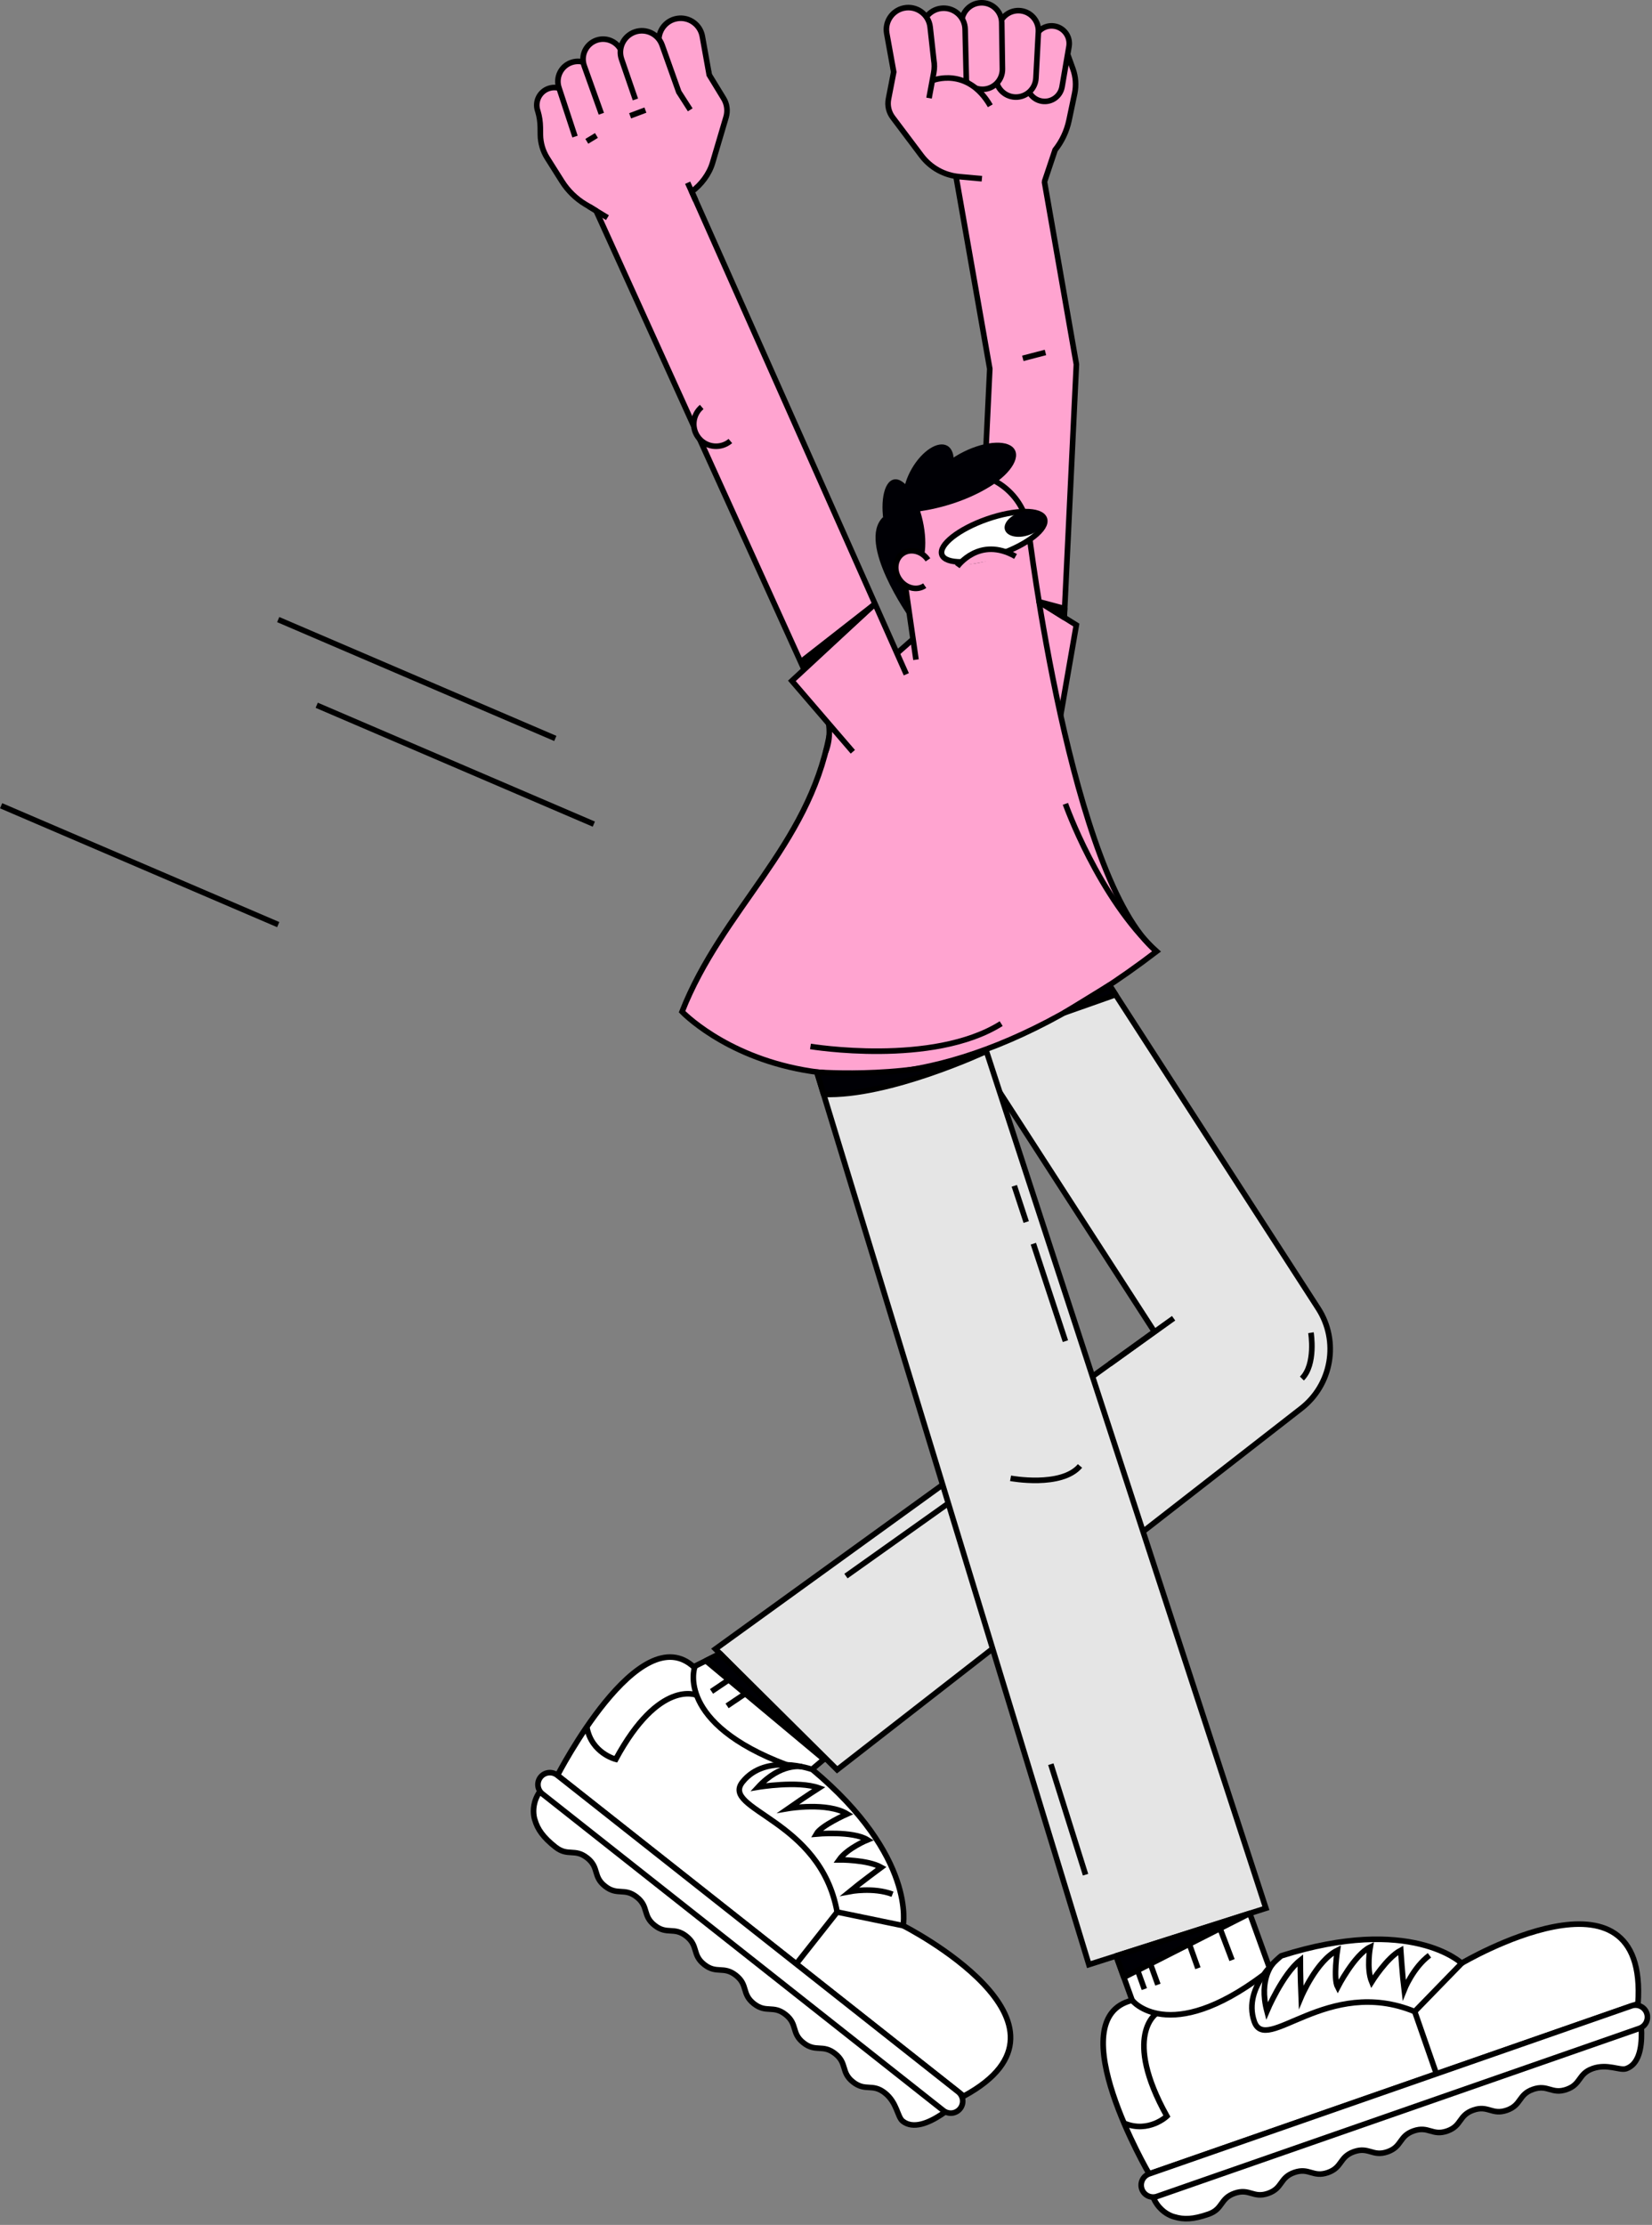 <svg xmlns="http://www.w3.org/2000/svg" width="384" height="517" viewBox="0 0 384 517" fill="none"><rect x="0" y="0" width="384" height="517" fill="#808080" stroke="none"/><g clip-path="url(#clip0_365_3437)"><path d="M212.4 148.36L204.06 155.7V167.19L221.4 153.05L212.4 148.36Z" fill="#FFA4D0" stroke="black" stroke-width="1.3" stroke-linejoin="round"></path><path d="M158.33 388.761L192.73 371.641L208.14 394.771L183.11 415.881L155.62 399.171L158.33 388.761Z" fill="white" stroke="black" stroke-width="1.3" stroke-miterlimit="10"></path><path d="M209.92 447.45C209.92 447.45 255.01 470.29 224.02 487.07C224.02 487.07 214.65 496.7 209.83 492.89C208.57 491.9 208.55 488.58 205.66 486.31C202.77 484.04 201.17 486.06 198.29 483.79C195.41 481.52 197.01 479.48 194.13 477.21C191.25 474.93 189.64 476.96 186.76 474.69C183.88 472.42 185.48 470.38 182.6 468.11C179.72 465.84 178.12 467.87 175.23 465.59C172.35 463.31 173.95 461.28 171.07 459.01C168.19 456.74 166.58 458.77 163.7 456.49C160.82 454.22 162.42 452.18 159.54 449.91C156.66 447.64 155.05 449.67 152.17 447.39C149.29 445.12 150.89 443.08 148.01 440.81C145.13 438.54 143.53 440.57 140.64 438.29C137.76 436.02 139.36 433.98 136.48 431.71C133.6 429.44 132 431.47 129.11 429.19C126.22 426.91 124.94 425.02 124.33 422.89C124.33 422.89 122.11 417.12 129.53 412.64C129.53 412.64 148.69 375.27 161.45 387.51C161.45 387.51 157.03 400.38 182.86 410.09" fill="white"></path><path d="M209.92 447.45C209.92 447.45 255.01 470.29 224.02 487.07C224.02 487.07 214.65 496.7 209.83 492.89C208.57 491.9 208.55 488.58 205.66 486.31C202.77 484.04 201.17 486.06 198.29 483.79C195.41 481.52 197.01 479.48 194.13 477.21C191.25 474.93 189.64 476.96 186.76 474.69C183.88 472.42 185.48 470.38 182.6 468.11C179.72 465.84 178.12 467.87 175.23 465.59C172.35 463.31 173.95 461.28 171.07 459.01C168.19 456.74 166.58 458.77 163.7 456.49C160.82 454.22 162.42 452.18 159.54 449.91C156.66 447.64 155.05 449.67 152.17 447.39C149.29 445.12 150.89 443.08 148.01 440.81C145.13 438.54 143.53 440.57 140.64 438.29C137.76 436.02 139.36 433.98 136.48 431.71C133.6 429.44 132 431.47 129.11 429.19C126.22 426.91 124.94 425.02 124.33 422.89C124.33 422.89 122.11 417.12 129.53 412.64C129.53 412.64 148.69 375.27 161.45 387.51C161.45 387.51 157.03 400.38 182.86 410.09" stroke="black" stroke-width="1.3" stroke-miterlimit="10"></path><path d="M129.62 412.551L224.02 487.071" stroke="black" stroke-width="1.3" stroke-miterlimit="10"></path><path d="M194.6 444.29L185.09 456.34" stroke="black" stroke-width="1.3" stroke-miterlimit="10"></path><path d="M222.72 486.067L129.539 412.503C128.334 411.552 126.587 411.755 125.637 412.958C124.688 414.161 124.895 415.908 126.1 416.859L219.281 490.423C220.486 491.374 222.233 491.17 223.183 489.967C224.133 488.765 223.925 487.018 222.72 486.067Z" fill="white" stroke="black" stroke-width="1.3" stroke-miterlimit="10"></path><path d="M209.92 447.45C209.92 447.45 213.1 431.45 188.83 411.18C188.83 411.18 178.01 407.26 172.6 414.07C167.4 420.61 190.7 422.67 194.59 444.29L209.92 447.46V447.45Z" fill="white" stroke="black" stroke-width="1.3" stroke-miterlimit="10"></path><path d="M186.32 410.51C186.32 410.51 181.49 409.57 176.22 415.27C176.22 415.27 185.44 413.71 190.36 415.46C190.36 415.46 187.33 417.38 183.25 420.23C183.25 420.23 192.29 418.69 196.93 421.5C196.93 421.5 190.86 424.18 189.74 426.17C189.74 426.17 198.21 425.37 201.67 427.52C201.67 427.52 196.97 429.43 195.04 432.17C195.04 432.17 201.64 432.1 204.85 433.91C204.85 433.91 199.79 437.65 197.52 439.53C197.52 439.53 203.02 438.47 207.46 440.16" stroke="black" stroke-width="1.3" stroke-miterlimit="10"></path><path d="M161.98 393.92C161.98 393.92 153.3 389.98 143.13 408.8C143.13 408.8 137.54 407.42 136.43 401.44" stroke="black" stroke-width="1.3" stroke-miterlimit="10"></path><path d="M263.16 464.81L252.24 434.47L283.11 424.19L296.94 462.41C296.94 462.41 275.09 478.24 274.59 477.83C274.09 477.42 263.16 464.81 263.16 464.81Z" fill="white" stroke="black" stroke-width="1.3" stroke-miterlimit="10"></path><path d="M166.3 383.171L268.33 309.441L212.34 222.771C207.11 214.671 209.43 203.861 217.53 198.631C225.63 193.401 236.44 195.721 241.67 203.821L306.4 304.021C311.34 311.661 309.58 321.811 302.36 327.351L194.59 411.231L166.3 383.171Z" fill="#E5E5E5" stroke="black" stroke-width="1.3" stroke-miterlimit="10"></path><path d="M253.11 456.51L183.7 228.85C180.73 219.67 189.6 209.87 198.77 206.9C207.95 203.93 217.79 208.96 220.76 218.14L294.25 443.41L253.11 456.51Z" fill="#E5E5E5" stroke="black" stroke-width="1.3" stroke-miterlimit="10"></path><path d="M236.05 170.87H236.02C230.49 170.6 226.22 165.91 226.49 160.37L230.07 85.7L219.51 25.56C218.67 20.09 222.43 14.97 227.91 14.14C233.38 13.31 238.5 17.06 239.33 22.54L250.2 84.66L246.52 161.33C246.25 166.85 241.57 171.11 236.06 170.86L236.05 170.87Z" fill="#FFA4D0" stroke="black" stroke-width="1.3" stroke-linejoin="round"></path><path d="M241.52 139.83L250.19 145.24L246.54 166.22" fill="#FFA4D0"></path><path d="M241.52 139.83L250.19 145.24L246.54 166.22" stroke="black" stroke-width="1.3" stroke-miterlimit="10"></path><path d="M211.36 143.47C211.36 143.47 199.07 126.16 205.25 120.16L207.31 123.59L210.75 133.9L211.35 143.47H211.36Z" fill="#000005"></path><path d="M212.92 153.29L209.2 127.44C207.76 118.33 214.75 110.08 223.97 109.98C231.67 109.9 238.19 115.63 239.11 123.27C239.11 123.27 248.84 204.39 268.83 221.08C197.19 275.89 158.54 235.08 158.54 235.08C167.87 211.35 187.85 196.78 192.77 170.87" fill="#FFA4D0"></path><path d="M212.92 153.29L209.2 127.44C207.76 118.33 214.75 110.08 223.97 109.98C231.67 109.9 238.19 115.63 239.11 123.27C239.11 123.27 248.84 204.39 268.83 221.08C197.19 275.89 158.54 235.08 158.54 235.08C167.87 211.35 187.85 196.78 192.77 170.87" stroke="black" stroke-width="1.3" stroke-miterlimit="10"></path><path d="M232.285 128.823C238.865 126.523 243.557 122.824 242.766 120.561C241.975 118.298 236 118.329 229.421 120.629C222.842 122.929 218.149 126.628 218.94 128.891C219.731 131.153 225.706 131.123 232.285 128.823Z" fill="white" stroke="black" stroke-width="1.3" stroke-miterlimit="10"></path><path d="M238.913 124.405C241.393 123.638 243.03 121.81 242.57 120.322C242.109 118.834 239.726 118.25 237.246 119.017C234.766 119.784 233.129 121.612 233.589 123.1C234.05 124.588 236.433 125.172 238.913 124.405Z" fill="#000005"></path><path d="M228.448 113.933C233.811 111.261 237.161 107.092 235.93 104.62C234.699 102.148 229.353 102.311 223.989 104.982C218.625 107.654 215.275 111.824 216.507 114.296C217.738 116.767 223.084 116.605 228.448 113.933Z" fill="#000005"></path><path d="M219.725 113.377C222.141 109.224 222.362 104.846 220.219 103.599C218.075 102.352 214.379 104.708 211.963 108.861C209.546 113.014 209.325 117.392 211.469 118.639C213.612 119.886 217.308 117.53 219.725 113.377Z" fill="#000005"></path><path d="M212.463 132.582C214.883 132.043 215.791 126.869 214.49 121.025C213.189 115.181 210.172 110.881 207.752 111.42C205.331 111.959 204.424 117.133 205.724 122.977C207.025 128.82 210.042 133.121 212.463 132.582Z" fill="#000005"></path><path d="M213.89 118.78C213.89 118.78 224.08 117.62 231.98 111.77L221.43 111.12L212.21 115.82L213.9 118.78H213.89Z" fill="#000005"></path><path d="M215.7 130.091C214.29 128.021 211.66 127.361 209.83 128.611C208 129.861 207.67 132.551 209.08 134.611C210.49 136.681 213.12 137.341 214.95 136.091" fill="#FFA4D0"></path><path d="M215.7 130.091C214.29 128.021 211.66 127.361 209.83 128.611C208 129.861 207.67 132.551 209.08 134.611C210.49 136.681 213.12 137.341 214.95 136.091" stroke="black" stroke-width="1.3" stroke-miterlimit="10"></path><path d="M222.52 131.65C222.52 131.65 227.61 124.47 236.06 129.3L222.52 131.65Z" fill="#FFA4D0"></path><path d="M222.52 131.65C222.52 131.65 227.61 124.47 236.06 129.3" stroke="black" stroke-width="1.3" stroke-miterlimit="10"></path><path d="M210.67 156.681L152.34 25.521C150.05 20.481 141.83 18.531 136.79 20.821C131.75 23.121 129.53 29.061 131.82 34.101L192.62 168.161C192.62 168.161 193.26 171.301 191.92 174.691" fill="#FFA4D0"></path><path d="M210.67 156.681L152.34 25.521C150.05 20.481 141.83 18.531 136.79 20.821C131.75 23.121 129.53 29.061 131.82 34.101L192.62 168.161C192.62 168.161 193.26 171.301 191.92 174.691" stroke="black" stroke-width="1.3" stroke-linejoin="round"></path><path d="M339.75 456.19C339.75 456.19 383.25 430.45 380.74 465.6C380.74 465.6 383.83 478.67 378.02 480.69C376.51 481.22 373.7 479.45 370.23 480.66C366.76 481.87 367.61 484.31 364.14 485.52C360.67 486.73 359.82 484.28 356.35 485.49C352.88 486.7 353.73 489.14 350.26 490.35C346.79 491.56 345.94 489.11 342.47 490.32C339 491.53 339.85 493.97 336.39 495.18C332.92 496.39 332.07 493.94 328.6 495.15C325.13 496.36 325.98 498.8 322.52 500.01C319.06 501.22 318.2 498.77 314.73 499.98C311.26 501.19 312.11 503.63 308.64 504.84C305.17 506.05 304.32 503.6 300.85 504.81C297.38 506.02 298.23 508.46 294.77 509.67C291.3 510.88 290.45 508.43 286.99 509.64C283.52 510.85 284.37 513.29 280.91 514.5C277.35 515.74 275.15 515.78 273.02 515.14C273.02 515.14 266.96 513.91 267.17 505.24C267.17 505.24 245.96 469 263.14 464.81C263.14 464.81 271.62 475.45 293.69 458.89" fill="white"></path><path d="M339.75 456.19C339.75 456.19 383.25 430.45 380.74 465.6C380.74 465.6 383.83 478.67 378.02 480.69C376.51 481.22 373.7 479.45 370.23 480.66C366.76 481.87 367.61 484.31 364.14 485.52C360.67 486.73 359.82 484.28 356.35 485.49C352.88 486.7 353.73 489.14 350.26 490.35C346.79 491.56 345.94 489.11 342.47 490.32C339 491.53 339.85 493.97 336.39 495.18C332.92 496.39 332.07 493.94 328.6 495.15C325.13 496.36 325.98 498.8 322.52 500.01C319.06 501.22 318.2 498.77 314.73 499.98C311.26 501.19 312.11 503.63 308.64 504.84C305.17 506.05 304.32 503.6 300.85 504.81C297.38 506.02 298.23 508.46 294.77 509.67C291.3 510.88 290.45 508.43 286.99 509.64C283.52 510.85 284.37 513.29 280.91 514.5C277.35 515.74 275.15 515.78 273.02 515.14C273.02 515.14 266.96 513.91 267.17 505.24C267.17 505.24 245.96 469 263.14 464.81C263.14 464.81 271.62 475.45 293.69 458.89" stroke="black" stroke-width="1.3" stroke-miterlimit="10"></path><path d="M267.15 505.141L380.74 465.601" stroke="black" stroke-width="1.3" stroke-miterlimit="10"></path><path d="M328.84 467.41L333.89 481.91" stroke="black" stroke-width="1.3" stroke-miterlimit="10"></path><path d="M379.244 466.089L267.127 505.132C265.677 505.637 264.911 507.219 265.415 508.667C265.919 510.114 267.503 510.878 268.953 510.373L381.069 471.33C382.519 470.825 383.286 469.242 382.782 467.795C382.278 466.348 380.694 465.584 379.244 466.089Z" fill="white" stroke="black" stroke-width="1.3" stroke-miterlimit="10"></path><path d="M339.75 456.191C339.75 456.191 327.97 444.911 297.83 454.471C297.83 454.471 288.71 461.481 291.54 469.711C294.26 477.611 308.53 459.071 328.84 467.421L339.75 456.201V456.191Z" fill="white" stroke="black" stroke-width="1.3" stroke-miterlimit="10"></path><path d="M295.91 456.241C295.91 456.241 292.53 459.811 294.49 467.311C294.49 467.311 298.13 458.701 302.25 455.491C302.25 455.491 302.24 459.081 302.45 464.041C302.45 464.041 306.01 455.591 310.87 453.191C310.87 453.191 309.86 459.751 310.94 461.771C310.94 461.771 314.82 454.201 318.5 452.431C318.5 452.431 317.58 457.421 318.85 460.521C318.85 460.521 322.34 454.911 325.59 453.191C325.59 453.191 326.02 459.471 326.39 462.391C326.39 462.391 328.45 457.191 332.27 454.351" stroke="black" stroke-width="1.3" stroke-miterlimit="10"></path><path d="M268.83 467.841C268.83 467.841 260.84 473.041 271.24 491.731C271.24 491.731 267.07 495.701 261.43 493.421" stroke="black" stroke-width="1.3" stroke-miterlimit="10"></path><path d="M257.93 316.96L272.8 306.32" stroke="black" stroke-width="1.3" stroke-miterlimit="10"></path><path d="M262.84 453.41L266 462.2" stroke="black" stroke-width="1.3" stroke-miterlimit="10"></path><path d="M266 452.44L269.15 461.17" stroke="black" stroke-width="1.3" stroke-miterlimit="10"></path><path d="M283.09 446.79L286.38 455.46" stroke="black" stroke-width="1.3" stroke-miterlimit="10"></path><path d="M275.6 449.351L278.45 457.351" stroke="black" stroke-width="1.3" stroke-miterlimit="10"></path><path d="M171.86 388.681L165.39 393.031" stroke="black" stroke-width="1.3" stroke-miterlimit="10"></path><path d="M175.48 392.04L169.01 396.39" stroke="black" stroke-width="1.3" stroke-miterlimit="10"></path><path d="M234.9 343.511C234.9 343.511 246.74 345.731 251.04 340.641L234.9 343.511Z" fill="#E5E5E5"></path><path d="M234.9 343.511C234.9 343.511 246.74 345.731 251.04 340.641" stroke="black" stroke-width="1.3" stroke-miterlimit="10"></path><path d="M244.26 409.94L252.33 435.62" stroke="black" stroke-width="1.3" stroke-miterlimit="10"></path><path d="M240.2 289L247.65 311.64" stroke="black" stroke-width="1.3" stroke-miterlimit="10"></path><path d="M235.77 275.55L238.54 283.96" stroke="black" stroke-width="1.3" stroke-miterlimit="10"></path><path d="M304.72 309.681C304.72 309.681 305.94 317.011 302.62 320.331L304.72 309.681Z" fill="#E5E5E5"></path><path d="M304.72 309.681C304.72 309.681 305.94 317.011 302.62 320.331" stroke="black" stroke-width="1.3" stroke-miterlimit="10"></path><path d="M196.64 366.23L220.43 349.33" stroke="black" stroke-width="1.3" stroke-miterlimit="10"></path><path d="M237.75 83.27L243.01 81.9" stroke="black" stroke-width="1.3" stroke-miterlimit="10"></path><path d="M169.77 102.481C167.59 104.321 164.32 104.041 162.48 101.851C160.64 99.66 160.92 96.4 163.11 94.561" fill="#FFA4D0"></path><path d="M169.77 102.481C167.59 104.321 164.32 104.041 162.48 101.851C160.64 99.66 160.92 96.4 163.11 94.561" stroke="black" stroke-width="1.3" stroke-linejoin="round"></path><path d="M188.39 243.16C188.39 243.16 216.79 247.87 232.72 237.86L188.39 243.16Z" fill="#FFA4D0"></path><path d="M188.39 243.16C188.39 243.16 216.79 247.87 232.72 237.86" stroke="black" stroke-width="1.3" stroke-linejoin="round"></path><path d="M247.65 186.79C247.65 186.79 255.32 208.56 268.83 221.09" stroke="black" stroke-width="1.3" stroke-linejoin="round"></path><path d="M221.54 37.73L208.49 27.6C207.48 27.12 206.05 25.72 206.22 24.62L207.75 16.73L206.77 9.49L248.42 14.89L244.19 36.8" fill="#FFA4D0"></path><path d="M248.17 12.63L249.4 16.04C250.06 17.86 250.19 19.83 249.8 21.73L248.49 27.97C247.96 30.49 246.85 32.84 245.25 34.86L241.38 44.06L238.74 35.34" fill="#FFA4D0"></path><path d="M207.75 16.73L206.82 8.14C206.58 5.97 207.92 3.93 210.01 3.29C212.64 2.48 215.38 4.16 215.85 6.87L217.32 15.45" fill="#FFA4D0"></path><path d="M207.75 16.73L206.82 8.14C206.58 5.97 207.92 3.93 210.01 3.29C212.64 2.48 215.38 4.16 215.85 6.87L217.32 15.45" stroke="black" stroke-width="1.3" stroke-miterlimit="10"></path><path d="M248.17 12.63L249.4 16.04C250.06 17.86 250.19 19.83 249.8 21.72L248.49 27.96C247.96 30.48 246.85 32.83 245.25 34.85L242.77 42.25" stroke="black" stroke-width="1.3" stroke-miterlimit="10"></path><path d="M245.06 6.06C247.33 6.41 248.87 8.55 248.48 10.81L246.87 20.17C246.49 22.37 244.42 23.86 242.22 23.52C239.95 23.17 238.41 21.03 238.8 18.77L240.41 9.41C240.79 7.21 242.86 5.72 245.06 6.06Z" fill="#FFA4D0" stroke="black" stroke-width="1.3" stroke-miterlimit="10"></path><path d="M236.87 2.47C239.48 2.56 241.5 4.77 241.37 7.37L240.8 18.15C240.67 20.68 238.53 22.64 235.99 22.56C233.38 22.47 231.36 20.26 231.49 17.66L232.06 6.88C232.19 4.35 234.33 2.39 236.87 2.47Z" fill="#FFA4D0" stroke="black" stroke-width="1.3" stroke-miterlimit="10"></path><path d="M228.03 0.65C230.64 0.56 232.81 2.63 232.85 5.24L233.01 16.03C233.05 18.57 231.05 20.67 228.51 20.75C225.9 20.84 223.73 18.77 223.69 16.16L223.53 5.37C223.49 2.83 225.49 0.73 228.03 0.65Z" fill="#FFA4D0" stroke="black" stroke-width="1.3" stroke-miterlimit="10"></path><path d="M214.53 18.541L214.36 6.97C214.32 4.25 216.46 2 219.18 1.91C221.97 1.81 224.3 4.03 224.34 6.82L224.63 19.101" fill="#FFA4D0"></path><path d="M214.53 18.541L214.36 6.97C214.32 4.25 216.46 2 219.18 1.91C221.97 1.81 224.3 4.03 224.34 6.82L224.63 19.101" stroke="black" stroke-width="1.3" stroke-miterlimit="10"></path><path d="M215.95 22.801L217.04 16.921C217.22 15.941 217.23 14.941 217.06 13.971L216.21 6.301C215.88 3.301 213.02 1.241 210.06 1.881C207.37 2.461 205.63 5.071 206.12 7.771L207.74 16.731L206.52 23.021C206.23 24.521 206.59 26.071 207.51 27.291L214.18 36.161C216.29 38.961 219.48 40.741 222.97 41.051L228.24 41.531" fill="#FFA4D0"></path><path d="M215.95 22.801L217.04 16.921C217.22 15.941 217.23 14.941 217.06 13.971L216.21 6.301C215.88 3.301 213.02 1.241 210.06 1.881C207.37 2.461 205.63 5.071 206.12 7.771L207.74 16.731L206.52 23.021C206.23 24.521 206.59 26.071 207.51 27.291L214.18 36.161C216.29 38.961 219.48 40.741 222.97 41.051L228.24 41.531" stroke="black" stroke-width="1.3" stroke-miterlimit="10"></path><path d="M216.71 18.721C216.71 18.721 224.84 15.341 230.19 24.581L216.71 18.721Z" fill="#FFA4D0"></path><path d="M216.71 18.721C216.71 18.721 224.84 15.341 230.19 24.581" stroke="black" stroke-width="1.3" stroke-miterlimit="10"></path><path d="M159.91 45.091L167.97 27.851C168.75 27.051 169.6 25.231 169.05 24.271L164.86 17.411L163.25 10.291L126.12 29.901L137.74 48.961" fill="#FFA4D0"></path><path d="M143.66 52.061L136.06 47.481C133.86 46.151 132 44.331 130.62 42.161L127.22 36.771C126.19 35.131 125.63 33.241 125.6 31.301L125.56 27.681" fill="#FFA4D0"></path><path d="M164.86 17.4L162.73 9.02C162.19 6.9 160.23 5.46 158.05 5.59C155.3 5.75 153.32 8.28 153.83 10.99L155.44 19.54" fill="#FFA4D0"></path><path d="M164.86 17.4L162.73 9.02C162.19 6.9 160.23 5.46 158.05 5.59C155.3 5.75 153.32 8.28 153.83 10.99L155.44 19.54" stroke="black" stroke-width="1.3" stroke-miterlimit="10"></path><path d="M132.73 23.08C131.99 20.97 129.71 19.85 127.59 20.54C125.41 21.25 124.24 23.62 125 25.79L125.03 25.88C125.39 27.08 125.57 28.31 125.59 29.56L125.61 31.3C125.63 33.24 126.19 35.13 127.23 36.76L130.63 42.15C132 44.32 133.87 46.15 136.07 47.47L138.65 49.02" fill="#FFA4D0"></path><path d="M132.73 23.08C131.99 20.97 129.71 19.85 127.59 20.54C125.41 21.25 124.24 23.62 125 25.79L125.03 25.88C125.39 27.08 125.57 28.31 125.59 29.56L125.61 31.3C125.63 33.24 126.19 35.13 127.23 36.76L130.63 42.15C132 44.32 133.87 46.15 136.07 47.47L138.65 49.02" stroke="black" stroke-width="1.3" stroke-miterlimit="10"></path><path d="M141.2 24.69L138.75 17.43C137.94 15.03 135.35 13.71 132.94 14.48C130.45 15.26 129.09 17.94 129.93 20.41L133.66 31.74" fill="#FFA4D0"></path><path d="M141.2 24.69L138.75 17.43C137.94 15.03 135.35 13.71 132.94 14.48C130.45 15.26 129.09 17.94 129.93 20.41L133.66 31.74" stroke="black" stroke-width="1.3" stroke-miterlimit="10"></path><path d="M148.19 22.36L144.57 12.19C143.72 9.8 141.11 8.53 138.71 9.33C136.24 10.16 134.92 12.85 135.8 15.31L139.78 26.43" fill="#FFA4D0"></path><path d="M148.19 22.36L144.57 12.19C143.72 9.8 141.11 8.53 138.71 9.33C136.24 10.16 134.92 12.85 135.8 15.31L139.78 26.43" stroke="black" stroke-width="1.3" stroke-miterlimit="10"></path><path d="M156.22 20.831C155.71 19.981 155.35 19.041 155.17 18.071L153.29 10.581C152.55 7.651 154.51 4.721 157.5 4.291C160.22 3.901 162.76 5.731 163.25 8.431L164.86 17.401L168.2 22.871C169 24.171 169.2 25.751 168.77 27.221L165.62 37.861C164.84 40.481 162.96 42.941 160.79 44.531" fill="#FFA4D0"></path><path d="M156.22 20.831C155.71 19.981 155.35 19.041 155.17 18.071L153.29 10.581C152.55 7.651 154.51 4.721 157.5 4.291C160.22 3.901 162.76 5.731 163.25 8.431L164.86 17.401L168.2 22.871C169 24.171 169.2 25.751 168.77 27.221L165.62 37.861C164.84 40.481 162.96 42.941 160.79 44.531" stroke="black" stroke-width="1.3" stroke-miterlimit="10"></path><path d="M147.7 23.11L144.5 13.82C143.56 11.19 144.97 8.3 147.62 7.41C150.2 6.55 152.99 7.91 153.9 10.47L157.78 21.37L160.44 25.52" fill="#FFA4D0"></path><path d="M147.7 23.11L144.5 13.82C143.56 11.19 144.97 8.3 147.62 7.41C150.2 6.55 152.99 7.91 153.9 10.47L157.78 21.37L160.44 25.52" stroke="black" stroke-width="1.3" stroke-miterlimit="10"></path><path d="M136.4 32.84L138.64 31.48" stroke="black" stroke-width="1.3" stroke-miterlimit="10"></path><path d="M146.47 26.911L150.02 25.581" stroke="black" stroke-width="1.3" stroke-miterlimit="10"></path><path d="M136.93 47.98L141.2 50.581" stroke="black" stroke-width="1.3" stroke-miterlimit="10"></path><path d="M64.67 143.971L129.08 171.591" stroke="black" stroke-width="1.3" stroke-miterlimit="10"></path><path d="M73.62 163.88L138.03 191.5" stroke="black" stroke-width="1.3" stroke-miterlimit="10"></path><path d="M0.26 187.23L64.67 214.85" stroke="black" stroke-width="1.3" stroke-miterlimit="10"></path><path d="M203.18 140.49L184.07 158.21L198.24 174.69" fill="#FFA4D0"></path><path d="M203.18 140.49L184.07 158.21L198.24 174.69" stroke="black" stroke-width="1.3" stroke-miterlimit="10"></path><path d="M259.44 454.49L290.5 444.61L261.23 459.47L259.44 454.49Z" fill="#000005" stroke="black" stroke-width="1.3" stroke-linejoin="round"></path><path d="M191.51 408.8L164.08 385.9L167.39 384.25L191.51 408.8Z" fill="#000005" stroke="black" stroke-width="1.3" stroke-linejoin="round"></path><path d="M229.28 244.271C229.28 244.271 206.67 254.88 191.45 254.29L189.88 249.131C189.88 249.131 213.33 250.991 229.28 244.281V244.271Z" fill="#000005" stroke="black" stroke-width="1.3" stroke-linejoin="round"></path><path d="M247.41 235.33L259.32 231.13L257.88 228.91L247.41 235.33Z" fill="#000005" stroke="black" stroke-width="1.3" stroke-linejoin="round"></path><path d="M186.52 153.51L203.18 140.49L187.21 155.02L186.52 153.51Z" fill="#000005" stroke="black" stroke-width="1.3" stroke-linejoin="round"></path><path d="M241.52 139.83L247.46 141.41L247.34 143.47L241.52 139.83Z" fill="#000005" stroke="black" stroke-width="1.3" stroke-linejoin="round"></path><path d="M161.69 46.55L159.84 42.46" stroke="black" stroke-width="1.3" stroke-miterlimit="10"></path></g><defs><clipPath id="clip0_365_3437"><rect width="383.57" height="516.2" fill="white"></rect></clipPath></defs></svg>
